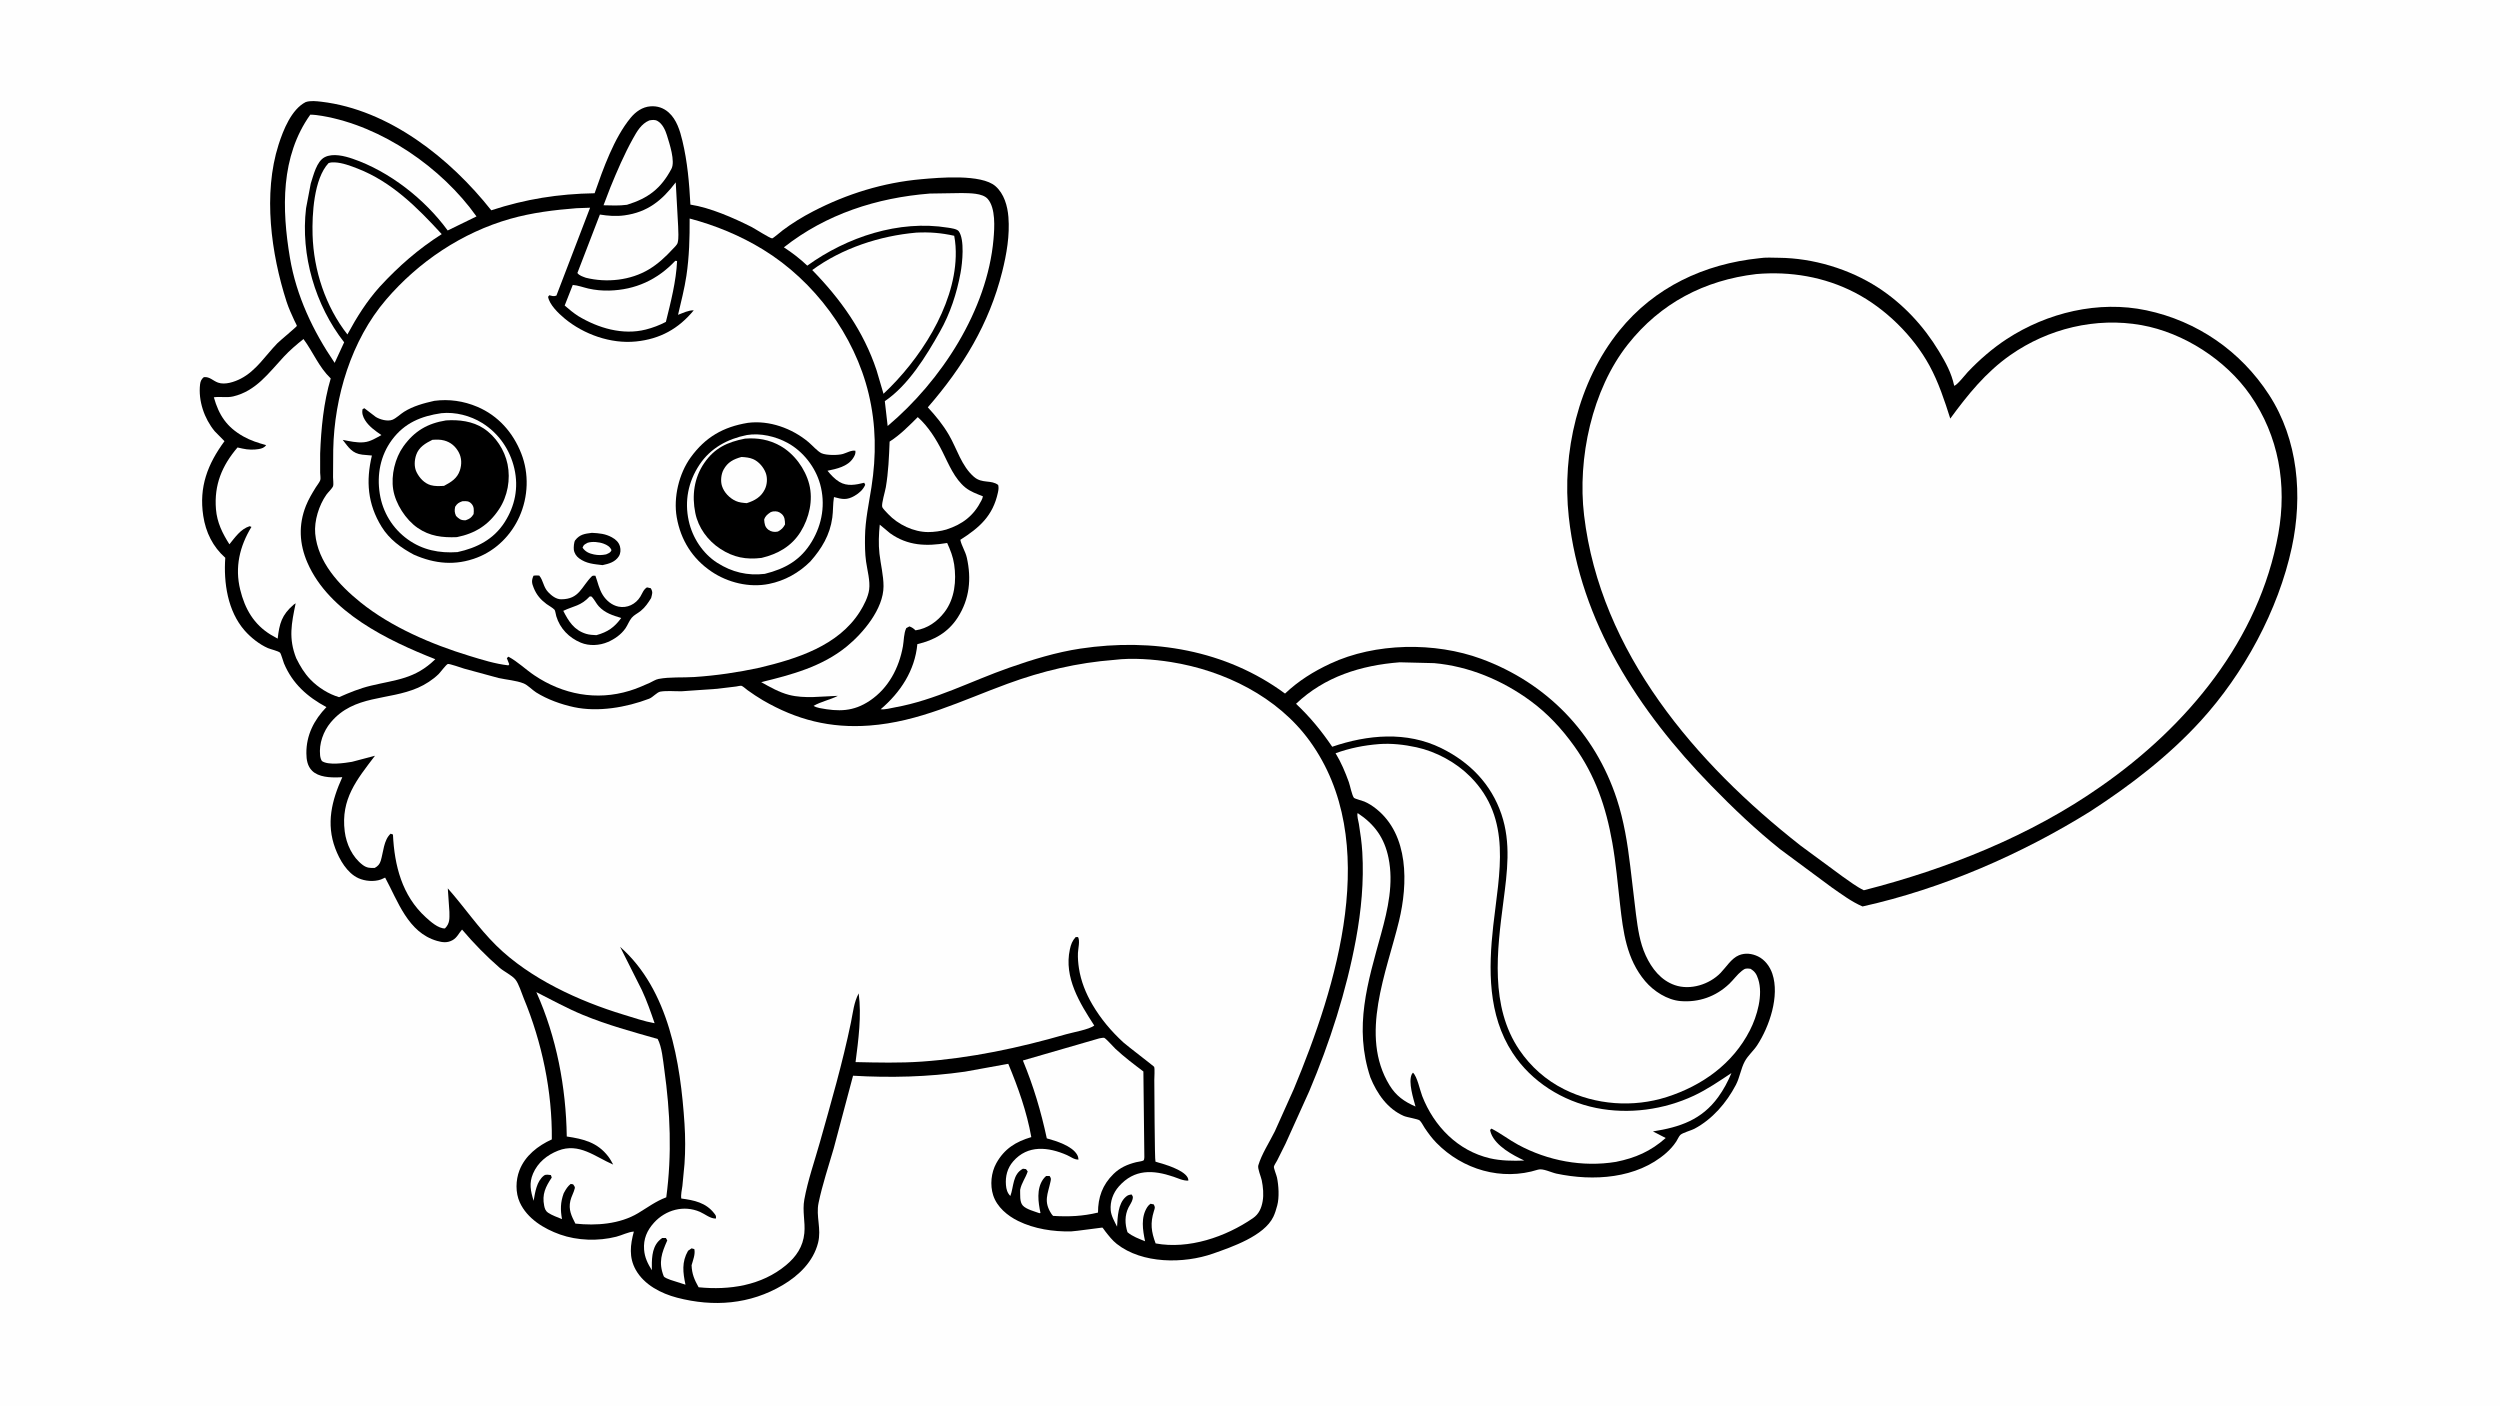 <svg version="1.1" xmlns="http://www.w3.org/2000/svg" style="display: block;" viewBox="0 0 2048 1152" width="1820" height="1024">
<path transform="translate(0,0)" fill="rgb(254,254,254)" d="M -0 -0 L 2048 0 L 2048 1152 L -0 1152 L -0 -0 z"/>
<path transform="translate(0,0)" fill="rgb(0,0,0)" d="M 1441.23 211.397 C 1446.32 210.573 1452.18 210.99 1457.34 211.037 C 1485.3 211.293 1514.84 220.168 1538.3 235.304 C 1558.83 248.546 1575.81 266.809 1588.38 287.65 C 1593.98 296.945 1598.58 305.236 1600.89 315.924 C 1603.48 315.215 1609.85 306.887 1612.03 304.589 C 1621.45 294.639 1632.42 285.118 1643.9 277.621 C 1677.1 255.94 1719.13 245.781 1758.31 254.069 C 1799.94 262.873 1835.64 287.53 1858.79 323.27 C 1882.71 360.172 1886.52 406.026 1877.45 448.344 C 1866.43 499.701 1838.02 551.937 1802.62 590.624 C 1776.22 619.472 1745.18 643.219 1712.51 664.46 C 1655.86 699.706 1591.09 727.919 1525.8 742.434 C 1516.65 738.521 1508.68 732.43 1500.53 726.808 L 1458.26 695.508 C 1438.14 679.41 1419.61 661.711 1401.64 643.273 C 1342.53 582.601 1294.59 509.437 1285.16 423.437 C 1279.37 370.596 1292.78 312.611 1326.49 270.814 C 1355.33 235.063 1396.16 216.057 1441.23 211.397 z"/>
<path transform="translate(0,0)" fill="rgb(254,254,254)" d="M 1438.66 224.384 C 1466.6 221.955 1494.5 226.595 1519.5 239.537 C 1544.38 252.42 1567.25 274.838 1580.64 299.409 C 1588.06 313.008 1592.99 328.051 1597.66 342.762 C 1611.96 323.212 1626.7 304.927 1646.71 290.86 C 1677.76 269.029 1716.9 259.508 1754.37 266.215 C 1788.87 272.389 1823.42 294.714 1843.38 323.425 C 1866.8 357.117 1873.64 396.944 1866.39 437.178 C 1850.72 524.125 1791.74 594.836 1720.93 644.152 C 1663.16 684.703 1594.95 711.73 1526.87 729.166 C 1520.74 726.225 1515.1 721.803 1509.51 717.954 L 1475.22 692.718 C 1389.12 625.275 1311 534.264 1297.68 421.993 C 1292.15 375.434 1304.12 319.199 1333.53 281.999 C 1360.27 248.166 1396.26 229.417 1438.66 224.384 z"/>
<path transform="translate(0,0)" fill="rgb(0,0,0)" d="M 250.36 83.5 C 254.226 82.154 259.192 82.716 263.229 83.192 C 318.675 89.719 368.882 129.651 402.436 172.136 C 430.747 162.891 457.276 158.695 487.105 158.165 C 494.084 138.19 503.02 112.87 516.585 96.41 C 520.738 91.371 526.249 87.433 532.918 86.962 C 538.557 86.563 543.556 88.225 547.779 91.99 C 554.308 97.811 557.046 106.927 559.02 115.165 C 563.191 132.569 564.621 149.671 565.582 167.471 C 581.817 169.943 600.803 178.328 615.477 185.688 C 618.173 187.04 630.862 195.196 632.551 195.14 C 633.353 195.113 639.995 189.422 641.084 188.602 C 648.995 182.639 657.389 177.522 666.186 172.961 C 693.834 158.628 723.613 149.435 754.674 146.67 C 769.411 145.357 803.869 142.263 815.463 152.353 C 822.558 158.526 825.393 168.625 826.096 177.697 C 827.263 192.75 824.637 207.949 820.998 222.5 C 810.288 265.336 788.751 300.503 760.068 333.539 C 766.68 340.722 772.428 347.71 777.35 356.154 C 783.983 367.536 787.656 381.727 797.959 390.567 C 804.6 396.266 812.002 392.699 817.715 397.159 C 818.258 399.447 817.969 401.167 817.477 403.441 C 813.368 422.424 802.452 432.068 786.697 442.079 C 787.713 447.05 790.863 451.527 792.021 456.696 C 795.892 473.969 794.326 490.519 784.565 505.73 C 776.795 517.838 765.29 524.407 751.49 527.525 C 749.491 549.205 737.603 567.111 721.456 580.864 C 724.76 581.373 729.947 579.909 733.284 579.308 C 766.143 573.398 795.673 557.713 826.913 546.784 C 845.835 540.165 865.284 534.153 885.156 531.179 C 943.95 522.379 1004.11 532.233 1052.69 568.032 C 1063.84 557.516 1075.93 549.984 1089.79 543.5 C 1126.62 526.278 1175.56 525.634 1213.48 539.597 C 1267.01 559.308 1306.68 600.144 1324.5 654.473 C 1330.29 672.12 1333.28 690.845 1335.48 709.232 L 1340.2 748.906 C 1341.73 760.477 1343.27 772.034 1348.23 782.714 C 1353.16 793.323 1360.58 802.917 1372.01 806.879 C 1384.73 811.288 1400.31 806.331 1409.5 796.871 C 1414.04 792.193 1418.33 784.973 1424.51 782.416 C 1429.66 780.279 1435.2 780.973 1440.13 783.33 C 1445.81 786.042 1449.96 791.694 1451.92 797.577 C 1457.99 815.782 1449.56 840.681 1439.5 856.102 C 1436.48 860.724 1431.97 864.464 1429.34 869.312 C 1426.09 875.312 1425.25 882.457 1421.98 888.69 C 1414.35 903.274 1402.77 916.752 1388.07 924.538 C 1385.35 925.98 1378.42 927.771 1376.5 929.618 C 1375.34 930.724 1374.14 933.572 1373.18 935 C 1370.84 938.509 1368.14 941.562 1364.97 944.348 C 1340.86 965.547 1305.21 967.665 1275.01 961.287 C 1270.87 960.414 1263.85 956.789 1259.93 958.034 C 1230.16 967.481 1198.17 958.004 1176.71 936.069 C 1173.07 932.341 1170.1 928.29 1167.17 923.978 C 1166.01 922.269 1164.48 919.084 1163.02 917.75 C 1161.67 916.52 1152.66 915.208 1150 914.056 C 1136.56 908.238 1127.97 895.616 1122.63 882.538 C 1108.85 841.144 1120.38 805.003 1131.41 764.825 C 1136.97 744.599 1141.76 723.614 1137.46 702.625 C 1134.11 686.229 1126.03 675.066 1112.18 665.921 C 1111.43 668.044 1112.83 672.541 1113.2 674.831 C 1114.45 682.566 1115.53 690.153 1116 697.98 C 1117.41 721.868 1115.13 745.85 1110.79 769.34 C 1102.96 811.702 1089.34 854.016 1072.58 893.665 L 1053.05 936.888 L 1046.14 950.73 C 1045.54 951.878 1043.78 954.4 1043.58 955.585 C 1043.37 956.902 1045.72 962.608 1046.11 964.483 C 1047.48 971.092 1048.08 980.806 1046.31 987.377 C 1045.45 990.556 1044.53 993.741 1043.09 996.715 C 1035.5 1012.39 1009.2 1021.37 993.703 1026.81 C 969.716 1035.22 935.712 1035.32 914.84 1018.85 C 911.212 1015.99 908.337 1012.24 905.495 1008.63 C 905.14 1008.18 903.407 1005.63 903.055 1005.48 C 902.846 1005.4 880.491 1008.57 877.447 1008.63 C 862.844 1008.93 847.318 1006.6 834.127 1000.12 C 825.278 995.778 816.697 988.647 813.593 978.962 C 810.923 970.625 811.927 960.47 816.151 952.822 C 822.717 940.935 832.207 935.101 844.843 931.378 C 841.165 910.657 834.048 890.712 825.978 871.332 L 790.479 877.767 C 760.199 882.126 729.324 882.866 698.818 881.089 L 682.999 940.562 C 678.731 955.304 673.684 970.298 670.563 985.309 C 668.281 996.287 673.065 1006.49 670.149 1018 C 666.255 1033.37 654.463 1044.74 641.222 1052.59 C 614.389 1068.49 584.491 1070.69 554.701 1062.93 C 541.562 1059.51 527.721 1052.4 520.83 1040.15 C 515.076 1029.92 516.319 1019.59 519.25 1008.76 C 514.681 1009.03 509.357 1011.84 504.816 1012.99 C 490.108 1016.72 473.113 1016.23 458.826 1011.17 C 445.553 1006.47 431.91 998.167 425.83 984.914 C 422.157 976.907 422.401 966.685 425.546 958.56 C 430.193 946.556 440.668 938.455 452.048 933.259 C 452.454 894.09 444.008 853.677 428.989 817.528 C 427.27 813.39 424.975 805.649 422.155 802.221 C 419.34 798.799 412.898 795.786 409.267 792.625 C 398.129 782.931 388.061 772.591 378.516 761.355 C 375.797 764.398 374.474 767.957 370.728 770.046 C 366.497 772.407 362.532 771.941 358.013 770.643 C 334.096 763.776 325.951 737.951 315.5 718.787 L 312.125 720.316 C 306.47 722.36 299.015 721.737 293.586 719.258 C 284.319 715.026 278.136 704.126 274.696 694.994 C 266.989 674.538 271.76 655.616 280.413 636.529 L 277.425 636.67 C 270.507 636.911 260.956 636.52 255.706 631.295 C 251.838 627.446 251.031 622.279 250.982 617.027 C 250.84 602.134 257.275 589.604 267.412 579.129 C 251.815 570.762 239.61 559.938 232.629 543.293 C 231.964 541.708 230.243 535.307 229.38 534.505 C 227.924 533.152 221.664 531.738 219.5 530.799 C 212.568 527.791 205.491 522.159 200.51 516.5 C 186.456 500.535 183.108 477.187 184.55 456.793 C 174.314 447.713 168.566 435.933 166.51 422.5 C 162.874 398.748 170.107 380.051 183.901 361.277 L 175.939 353.191 C 167.333 342.841 162.319 328.143 163.902 314.666 C 164.194 312.187 165.042 310.377 167 308.784 C 171.867 308.34 174.371 311.779 178.631 313.305 C 184.365 315.359 192.162 312.671 197.244 310.056 C 209.901 303.546 217.542 290.961 227.265 281.015 C 229.09 279.148 243.102 267.485 243.201 266.854 C 243.259 266.478 241.468 263.141 241.232 262.625 C 238.877 257.465 236.474 252.332 234.731 246.923 C 222.098 207.707 215.371 158.585 228.181 118.44 C 232.026 106.392 238.765 89.454 250.36 83.5 z"/>
<path transform="translate(0,0)" fill="rgb(254,254,254)" d="M 531.914 98.5 C 534.272 98.089 536.44 97.736 538.627 98.96 C 542.618 101.193 545.023 106.372 546.299 110.526 C 548.435 117.48 553.32 132.009 550.036 138.184 C 541.429 154.368 531.039 162.258 513.612 167.63 C 507.216 168.481 500.84 168.183 494.409 168.02 L 499.931 153.58 C 505.463 140.055 511.365 126.28 518.461 113.5 C 521.807 107.474 525.282 101.28 531.914 98.5 z"/>
<path transform="translate(0,0)" fill="rgb(254,254,254)" d="M 553.215 213.5 L 554.668 213.688 C 553.921 230.157 549.458 247.559 545.492 263.556 C 540.218 266.298 534.763 268.378 529 269.835 C 510.037 274.63 489.992 268.589 473.735 258.813 C 469.725 256.221 466.191 253.283 462.587 250.157 L 469.21 233.286 C 473.442 233.588 477.844 235.297 482 236.248 C 487.501 237.506 493.435 238.041 499.085 237.894 C 520.564 237.337 538.528 229.054 553.215 213.5 z"/>
<path transform="translate(0,0)" fill="rgb(254,254,254)" d="M 553.564 149.244 L 555.546 185.452 C 555.601 189.407 556.152 194.911 555.137 198.719 C 554.641 200.577 552.362 202.516 551.018 203.98 C 545.242 210.274 539.03 216.046 531.687 220.47 C 516.52 229.611 496.953 231.629 479.92 227.394 C 477.448 226.421 474.61 225.716 472.998 223.5 L 491.432 175.622 C 498.214 176.706 504.662 177.216 511.5 176.288 C 530.458 173.714 542.299 164.099 553.564 149.244 z"/>
<path transform="translate(0,0)" fill="rgb(254,254,254)" d="M 751.825 341.562 C 760.446 349.188 766.972 359.742 772.093 369.959 C 777.155 380.058 781.891 392.008 790.874 399.285 C 794.977 402.609 800.331 404.493 805.195 406.437 C 804.985 407.714 804.593 408.632 804.01 409.789 C 797.656 422.405 788.442 429.399 775.236 433.654 C 770.734 435 765.126 435.725 760.417 435.73 C 748.437 435.741 735.635 429.545 727.5 420.909 C 726.505 419.853 723.033 416.393 722.702 415.106 C 722.006 412.401 725.066 402.596 725.675 399 C 727.777 386.579 728.288 374.17 728.772 361.61 C 737.412 356.122 744.598 348.727 751.825 341.562 z"/>
<path transform="translate(0,0)" fill="rgb(254,254,254)" d="M 254.195 93.79 C 257.483 93.836 260.675 94.26 263.911 94.811 C 312.762 103.129 361.962 137.163 390.343 177.164 L 366.746 188.679 C 348.066 163.021 318.94 140.191 288.874 129.908 C 282.218 127.632 272.684 125.19 266.021 128.613 C 259.306 132.063 256.774 143.543 254.565 150.253 L 250.725 170.431 C 246.139 208.759 258.235 249.99 281.929 280.276 L 274.148 297.125 C 256.386 271.021 242.743 242.268 237.5 210.975 C 230.813 171.064 229.795 128.021 254.195 93.79 z"/>
<path transform="translate(0,0)" fill="rgb(254,254,254)" d="M 761.742 158.419 L 787.895 158.011 C 794.098 158.177 804.859 157.885 809.178 162.848 C 815.714 170.359 814.72 186.276 813.889 195.762 C 808.779 254.085 771.01 311.932 727.169 348.838 L 724.84 328.488 C 744.108 315.48 758.771 291.467 769.972 271.565 C 778.371 256.758 783.769 240.201 786.866 223.5 C 788.385 215.306 790.366 196.069 785.409 189.308 C 783.955 187.325 778.934 186.748 776.55 186.361 C 736.358 179.836 693.831 194.035 661.331 217.473 C 655.317 211.799 649.082 206.977 642.151 202.48 C 676.729 175.216 718.298 161.852 761.742 158.419 z"/>
<path transform="translate(0,0)" fill="rgb(254,254,254)" d="M 720.698 429.641 L 729.119 436.669 C 743.69 447.077 758.913 447.502 775.918 444.668 C 778.549 450.45 780.711 455.879 781.649 462.233 C 783.619 475.577 782.136 490.293 773.769 501.294 C 767.878 509.039 759.736 514.801 750 516.24 C 748.374 514.715 747.111 513.757 745 513.008 L 742.409 514.407 C 740.274 518.904 740.557 524.457 739.675 529.341 C 736.477 547.06 727.892 563.508 712.685 573.777 C 699.077 582.966 686.909 582.9 671.335 579.891 C 669.619 579.441 668 579.102 666.5 578.106 C 672.276 574.681 680.132 573.122 686.41 569.886 C 673.38 570.28 659.105 572.408 646.344 569.1 C 638.296 567.013 630.778 562.708 623.582 558.67 C 648.379 552.63 673.316 546.016 693.552 529.528 C 707.148 518.451 723.772 498.601 723.783 480.149 C 723.788 471.24 721.437 462.187 720.443 453.345 C 719.561 445.509 719.929 437.469 720.698 429.641 z"/>
<path transform="translate(0,0)" fill="rgb(254,254,254)" d="M 269.124 133.5 C 270.746 132.841 272.575 132.811 274.307 132.889 C 280.469 133.167 287.229 135.732 292.949 137.958 C 320.989 148.871 341.904 169.923 361.859 191.662 C 342.641 203.893 326.624 217.932 311.209 234.627 C 300.498 246.521 292.154 259.818 284.595 273.854 C 266.627 250.905 256.923 221.265 256.065 192.277 C 255.575 175.727 257.06 146.336 269.124 133.5 z"/>
<path transform="translate(0,0)" fill="rgb(254,254,254)" d="M 750.697 190.422 C 761.624 189.874 771.006 190.652 781.687 193.006 C 782.764 198.622 783.096 204.288 782.937 210 C 781.784 251.458 752.984 295.165 723.763 322.453 L 718.08 303.176 C 707.435 271.192 688.734 245.044 665.375 221.086 C 689.802 203.195 720.733 193.037 750.697 190.422 z"/>
<path transform="translate(0,0)" fill="rgb(254,254,254)" d="M 900.51 850.5 C 901.388 850.396 903.765 849.819 904.5 850.027 C 905.898 850.421 912.235 857.628 913.753 859.039 C 920.987 865.767 928.78 871.67 936.663 877.602 L 937.451 947.825 C 937.428 948.406 937.304 950.11 936.779 950.484 C 935.826 951.163 931.955 951.62 930.655 951.95 C 923.522 953.764 917.535 956.357 912.193 961.579 C 903.1 970.467 899.495 980.761 899.477 993.201 C 886.78 996.234 875.706 996.687 862.701 995.92 C 862.122 995.31 861.675 994.808 861.22 994.098 C 854.727 983.981 858.341 978.21 860.58 967.821 C 861.074 965.528 861.106 965.211 859.848 963.237 L 857 963.222 C 856.102 964.039 855.232 964.9 854.532 965.898 C 848.916 973.896 850.514 984.711 852.363 993.568 L 851.453 993.696 C 847.562 992.27 840.741 990.54 837.933 987.5 C 835.106 984.44 835.856 978.569 835.696 974.574 C 836.821 968.883 840.173 964.849 841.901 959.5 L 840.5 957.611 L 838 957.278 C 829.402 961.797 830.575 971.965 827.679 979.598 C 825.187 977.145 824.344 974.064 824.075 970.664 C 823.506 963.49 825.192 956.805 829.956 951.304 C 841.913 937.495 858.782 939.448 874 946.091 C 877.117 947.452 880.123 949.991 883.5 949.752 C 883.41 948.278 883.112 947.12 882.377 945.817 C 878.278 938.549 865.174 934.515 857.54 932.414 C 852.738 910.068 846.678 889.729 837.952 868.61 L 900.51 850.5 z"/>
<path transform="translate(0,0)" fill="rgb(254,254,254)" d="M 439.359 812.603 C 452.109 819.042 464.359 825.831 477.591 831.298 C 497.62 839.572 517.983 845.063 538.762 850.983 C 542.258 857.529 543.146 868.453 544.183 875.91 C 549.085 911.164 550.541 945.342 545.812 980.702 C 537.155 983.938 530.532 989.011 522.746 993.675 C 507.687 1002.7 488.386 1004.08 471.346 1002.24 C 468.132 995.9 465.554 990.844 467.25 983.5 C 468.078 979.918 470.087 976.789 470.91 973.129 C 471.151 972.055 470.081 970.98 469.5 970.062 L 467.5 969.731 C 465.048 971.764 463.783 973.748 462.274 976.508 L 461.734 977.506 C 459.076 984.898 459.024 990.979 460.39 998.557 C 456.679 997.011 452.18 995.497 448.873 993.238 C 446.921 991.905 446.243 989.89 445.795 987.658 C 443.893 978.168 446.909 972.119 451.989 964.5 L 451.308 962.5 C 449.335 962.312 447.218 961.645 445.561 962.929 C 439.607 967.543 438.338 976.673 437.149 983.569 C 434.682 975.549 433.273 969.22 436.67 961.257 C 440.535 952.197 448.158 946.036 457.183 942.478 C 474.408 935.687 487.556 947.533 502.324 953.887 C 501.102 951.605 499.832 949.28 498.256 947.221 C 489.417 935.681 477.92 932.89 464.296 930.88 C 463.723 890.72 455.913 849.297 439.359 812.603 z"/>
<path transform="translate(0,0)" fill="rgb(254,254,254)" d="M 248.602 277.589 C 256.622 288.383 260.987 300.309 270.935 309.889 C 265.087 329.467 263.032 351.034 262.273 371.399 L 262.268 387.187 C 262.296 388.746 262.804 391.707 262.401 393.084 C 261.913 394.753 259.67 397.503 258.675 399.129 C 255.659 404.056 252.803 408.724 250.657 414.101 C 244.407 429.763 245.155 445.426 251.856 460.839 C 269.483 501.382 317.877 524.606 356.595 539.886 C 340.005 556.117 324.728 556.576 303.882 561.564 C 294.692 563.764 286.4 567.171 277.797 570.982 C 269.186 568.469 260.604 563.04 254.396 556.63 C 249.252 551.318 245.902 545.561 242.641 539.023 C 236.214 522.689 238.793 510.666 242.202 494.082 C 241.627 494.415 241.123 494.712 240.617 495.147 C 230.763 503.618 228.898 510.646 227.474 523.023 L 222 519.952 C 207.905 511.399 200.602 498.62 196.761 482.868 C 192.287 464.524 196.272 447.457 205.989 431.5 L 204.5 430.932 C 197.057 433.281 192.697 439.96 187.926 445.733 C 182.186 436.704 177.797 427.882 176.916 416.995 C 175.302 397.053 181.842 381.303 194.577 366.426 L 198.85 367.369 C 203.055 368.319 207.745 368.465 212 367.734 C 214.473 367.308 216.603 366.583 218.003 364.5 C 211.471 362.695 205.235 360.723 199.3 357.363 C 185.745 349.689 179.347 340.04 175.182 325.324 C 180.368 324.555 185.821 325.825 190.956 324.62 C 209.719 320.217 220.154 305.323 232.507 292.076 C 237.489 286.732 242.91 282.154 248.602 277.589 z"/>
<path transform="translate(0,0)" fill="rgb(254,254,254)" d="M 1129.64 609.424 C 1139.87 608.659 1150.29 609.847 1160.3 612.016 C 1176.49 615.525 1192.86 624.415 1204.57 636.221 C 1238.99 670.937 1228.05 715.077 1223.27 758.149 C 1219.33 793.722 1218.76 831.21 1239.09 862.362 C 1254.57 886.069 1280.03 901.937 1307.63 907.509 C 1334.31 912.896 1363.06 908.98 1387.7 897.419 C 1398.44 892.378 1408.53 885.441 1418.4 878.904 C 1415.48 885.878 1412 892.451 1407.55 898.586 C 1394.03 917.249 1376.1 923.247 1354.09 926.717 L 1364.55 932.109 C 1352.24 943.018 1339.73 948.447 1323.8 951.66 C 1296.49 956.164 1267.9 950.766 1243.66 937.637 C 1236.15 933.573 1229.4 928.276 1221.81 924.412 L 1220.68 925.5 C 1220.87 926.519 1221.12 927.5 1221.49 928.468 C 1225.44 938.716 1239.24 946.146 1248.72 950.57 C 1239.6 950.963 1229.4 950.816 1220.5 948.723 C 1194.29 942.563 1174.73 922.545 1165.09 897.802 C 1163.2 892.955 1161 881.714 1157.5 878.587 C 1157.2 878.973 1156.67 879.573 1156.45 880.065 C 1153.57 886.533 1157.78 899.599 1159.58 906.326 C 1150.36 902.31 1143.65 897.623 1138.3 888.878 C 1113.29 848.053 1136.02 796.052 1146.09 754.265 C 1153.4 723.923 1154.32 683.82 1127.3 662.386 C 1124.33 660.032 1121.19 657.992 1117.7 656.5 C 1116.38 655.937 1109.69 654.11 1109.21 653.527 C 1107.5 651.458 1105.98 643.375 1104.94 640.5 C 1101.98 632.322 1098.63 624.336 1094.09 616.903 C 1106.04 612.654 1117.01 610.454 1129.64 609.424 z"/>
<path transform="translate(0,0)" fill="rgb(254,254,254)" d="M 1146.63 542.413 L 1174.91 543.106 C 1203.44 545.686 1230.7 557.103 1253.69 573.966 C 1267.82 584.326 1279.31 596.722 1289.5 610.927 C 1306.88 635.15 1315.64 660.906 1320.79 690.076 C 1323.73 706.696 1325.22 723.742 1327.12 740.517 C 1329.7 763.313 1332.39 785.507 1347.78 803.692 C 1354.73 811.891 1365.83 819.066 1376.75 819.95 C 1391.65 821.157 1405.59 816.264 1416.5 805.931 C 1420.04 802.579 1423.03 798.282 1426.82 795.263 C 1429.57 793.071 1430.59 793.027 1434.02 793.5 C 1437.7 795.792 1438.97 797.894 1440.31 801.98 C 1444.52 814.796 1439.42 832.337 1433.52 843.892 C 1419.47 871.451 1394.34 889.26 1365.41 898.543 C 1337.9 907.316 1307.19 905.113 1281.33 892.184 C 1266.45 884.748 1253.99 873.71 1244.66 859.971 C 1220.44 824.298 1226.37 778.543 1231.6 738.248 C 1234.71 714.226 1237.97 690.441 1229.98 666.903 C 1221.55 642.078 1204.01 624.217 1180.73 612.75 C 1152.29 598.746 1120.37 601.681 1091.35 611.596 C 1082.41 598.448 1073.3 587.352 1061.71 576.403 C 1085.14 554.162 1114.93 544.873 1146.63 542.413 z"/>
<path transform="translate(0,0)" fill="rgb(254,254,254)" d="M 472.305 170.419 L 483.403 170.026 L 455.821 241.995 C 453.54 242.92 452.294 242.263 450 241.719 L 448.986 243 C 450.078 249.491 457.597 256.67 462.563 260.787 C 478.305 273.839 500.455 281.691 520.992 279.599 C 540.702 277.591 555.85 269.216 568.316 254.078 C 564.027 253.961 559.432 256.263 555.448 257.766 C 557.888 247.156 560.724 236.452 562.319 225.683 C 564.636 210.044 565.029 194.636 564.953 178.873 C 586.033 184.439 606.474 192.86 625.084 204.272 C 667.12 230.048 700.096 274.357 711.594 322.387 C 717.734 348.032 717.935 373.018 713.88 399.027 C 711.79 412.43 708.813 425.883 708.619 439.5 C 708.524 446.196 708.55 453.252 709.483 459.894 C 710.493 467.086 712.952 475.673 711.999 482.886 C 711.205 488.896 707.668 495.77 704.475 500.85 C 686.796 528.98 652.683 539.541 622.301 546.828 C 604.662 550.658 586.815 553.282 568.794 554.476 C 559.343 555.103 548.765 554.268 539.5 556.043 C 536.894 556.543 534.526 558.23 532.118 559.308 C 526.748 561.712 521.386 564.026 515.752 565.748 C 488.581 574.056 461.086 568.798 437.703 553.069 C 430.521 548.238 424.118 541.878 416.5 537.809 L 415.194 539 L 417.159 544 L 416.5 544.928 C 405.66 543.727 394.9 540.31 384.498 537.14 C 353.651 527.742 320.434 513.565 295.198 493.189 C 277.822 479.16 260.353 460.367 258.225 437.062 C 257.271 426.615 261.295 413.782 267.289 405.218 C 268.671 403.244 272.116 400.065 272.887 398.077 C 273.361 396.854 272.835 392.361 272.832 390.79 L 272.982 368.285 C 273.857 324.986 287.816 278.593 316.205 245.395 C 342.804 214.292 378.545 190.308 418.07 179.101 C 435.678 174.108 454.108 171.828 472.305 170.419 z"/>
<path transform="translate(0,0)" fill="rgb(0,0,0)" d="M 484.879 436.365 C 490.932 436.705 495.798 437.042 501.221 440.008 C 504.334 441.711 506.928 443.994 507.882 447.531 C 508.587 450.149 508.432 453.221 506.96 455.546 C 503.947 460.305 498.783 461.722 493.601 462.813 C 486.534 461.947 480.482 461.69 474.43 457.26 C 472.106 455.559 470.393 452.964 470.074 450.063 C 469.883 448.316 470.136 443.788 471.222 442.403 C 475.029 437.551 479.072 437.106 484.879 436.365 z"/>
<path transform="translate(0,0)" fill="rgb(254,254,254)" d="M 481.372 444.5 C 485.178 443.291 490.801 443.84 494.508 445.242 C 497.311 446.302 499.706 447.653 500.933 450.5 C 499.977 452.844 498.661 452.978 496.5 454.013 C 493.049 454.708 490.086 454.782 486.613 454.082 C 482.724 453.298 479.472 451.879 477.233 448.5 C 478.157 445.894 479.044 445.858 481.372 444.5 z"/>
<path transform="translate(0,0)" fill="rgb(0,0,0)" d="M 437.027 471.5 C 438.536 471.151 440.171 471.322 441.717 471.342 C 445.117 475.297 445.003 480.681 449.083 484.951 C 451.821 487.818 455.553 490.811 459.717 490.799 C 474.697 490.755 476.146 480.611 484.862 471.933 C 485.59 471.207 486.757 471.5 487.761 471.5 C 489.756 476.912 490.677 482.293 493.801 487.271 C 496.664 491.835 501.228 495.684 506.624 496.802 C 513.767 498.283 520.758 494.845 524.544 488.665 C 526.309 485.784 527.025 482.903 530 481.024 L 533.157 481.763 C 535.024 485.233 534.272 486.043 533.409 489.78 C 530.906 493.824 528.602 497.284 524.875 500.333 C 522.555 502.231 519.423 503.636 517.5 505.935 C 515.331 508.528 514.218 511.986 512.268 514.746 C 508.772 519.695 503.535 523.366 498.034 525.76 C 491.211 528.73 482.733 529.23 475.776 526.327 C 466.169 522.318 458.752 514.774 455.713 504.684 C 455.431 503.748 454.838 500.025 454.332 499.447 C 452.872 497.782 449.564 496.06 447.706 494.676 C 442.846 491.054 439.563 487.202 437.249 481.556 C 435.578 477.479 435.304 475.546 437.027 471.5 z"/>
<path transform="translate(0,0)" fill="rgb(254,254,254)" d="M 483.056 488.5 C 484.412 488.403 484.413 488.295 485.356 489.383 C 487.293 491.619 488.513 494.38 490.566 496.594 C 495.706 502.136 501.928 503.953 508.898 506.129 C 503.201 513.882 497.907 517.579 488.567 520.188 C 485.788 520.044 482.828 519.925 480.156 519.105 C 470.261 516.069 465.805 508.865 461.439 500.26 C 470.198 496.107 475.717 496.371 483.056 488.5 z"/>
<path transform="translate(0,0)" fill="rgb(0,0,0)" d="M 355.763 328.232 C 367.842 326.61 379.794 328.358 390.994 333.097 C 408.162 340.361 420.297 354.227 427.009 371.325 C 433.51 387.885 432.768 406.84 425.527 423.063 C 418.757 438.229 406.411 450.643 390.824 456.643 C 373.117 463.459 356.153 461.813 338.97 454.208 C 328.469 448.651 318.918 441.634 312.594 431.36 C 301.103 412.694 299.679 393.896 304.661 373.027 L 296.784 372.323 C 288.46 371.294 285.622 366.454 280.752 360.212 C 286.272 361.237 292.221 362.709 297.846 362.175 L 298.5 362.107 C 303.497 361.615 308.108 358.626 312.461 356.276 C 307.534 352.894 302.164 349.156 298.991 343.966 C 297.335 341.256 296.233 338.162 297.055 335 L 298.5 334.284 L 307.821 341.404 C 311.279 343.556 317.54 345.306 321.5 343.723 C 324.494 342.527 328.129 338.995 331 337.196 C 338.526 332.483 347.189 330.156 355.763 328.232 z"/>
<path transform="translate(0,0)" fill="rgb(254,254,254)" d="M 361.629 338.334 C 373.037 337.179 385.334 340.358 395.01 346.38 C 408.621 354.851 417.876 368.32 421.401 383.907 C 424.906 399.403 421.933 414.262 413.436 427.598 C 404.429 441.735 390.628 448.693 374.746 452.143 C 359.955 453.171 346.221 450.498 333.991 441.701 C 321.62 432.803 313.481 419.465 311.112 404.367 C 308.649 388.669 311.589 373.021 321.119 360.161 C 331.377 346.316 344.995 340.736 361.629 338.334 z"/>
<path transform="translate(0,0)" fill="rgb(0,0,0)" d="M 365.351 344.258 C 375.9 343.547 387.197 344.866 396.201 350.806 C 406.125 357.354 413.401 368.521 415.793 380.162 C 418.339 392.552 415.85 406.402 408.829 417 C 400.29 429.891 389.391 436.849 374.253 439.889 C 362.44 440.362 352.123 439.192 342.111 432.291 C 332.398 425.596 323.997 412.597 322.12 400.883 C 320.247 389.196 323.607 375.105 330.454 365.555 C 339.484 352.962 350.233 346.682 365.351 344.258 z"/>
<path transform="translate(0,0)" fill="rgb(254,254,254)" d="M 378.72 410.5 L 379.182 410.455 C 382.128 410.367 384.012 410.166 386.204 412.5 C 388.527 414.973 388.226 417.91 387.979 421 C 386.05 424.079 384.84 424.838 381.5 426.053 L 380.688 426.073 C 377.399 426.063 375.797 424.793 373.576 422.5 C 372.313 419.655 372.269 418.041 372.857 415 C 374.501 412.337 375.803 411.557 378.72 410.5 z"/>
<path transform="translate(0,0)" fill="rgb(254,254,254)" d="M 354.207 360.164 C 357.506 359.942 360.652 359.832 363.876 360.699 C 369.254 362.146 373.197 365.513 375.816 370.416 C 378.276 375.021 378.341 380.281 376.745 385.177 C 374.593 391.779 369.569 394.798 363.729 397.888 C 360.111 398.076 356.325 398.316 352.805 397.292 C 347.601 395.777 343.631 391.398 341.265 386.675 C 339.121 382.396 339.44 376.862 340.976 372.422 C 343.16 366.111 348.538 362.977 354.207 360.164 z"/>
<path transform="translate(0,0)" fill="rgb(0,0,0)" d="M 612.574 346.266 C 630.199 343.949 648.882 350.793 662.244 361.979 C 665.067 364.342 669.952 369.829 673.044 371.184 C 677.046 372.939 686.55 372.91 690.544 371.74 C 693.694 370.818 697.557 368.455 700.746 369.123 C 701.06 371.494 700.119 373.251 698.85 375.204 C 694.365 382.107 685.343 383.94 677.882 385.497 C 680.61 388.86 683.867 392.378 687.605 394.617 C 694.069 398.488 701.072 397.036 707.966 395.329 L 708.787 397 C 707.062 401.015 703.849 403.828 700.116 406.013 C 693.844 409.682 690.044 408.946 683.192 407.055 C 682.26 412.577 682.588 418.323 681.828 423.893 C 679.88 438.184 673.124 449.309 663.805 459.859 C 654.402 469.17 642.899 475.607 629.88 478.223 C 613.829 481.448 596.231 477.16 582.771 468.039 C 567.169 457.467 557.641 442.241 554.38 423.622 C 551.544 407.427 556.181 387.828 565.844 374.516 C 577.85 357.977 592.455 349.574 612.574 346.266 z"/>
<path transform="translate(0,0)" fill="rgb(254,254,254)" d="M 611.816 356.243 C 622.893 354.386 635.448 357.363 645.165 362.658 C 657.913 369.603 668.004 382.549 671.855 396.5 C 676.315 412.659 673.625 429.071 665.133 443.344 C 656.06 458.597 643.395 465.76 626.5 469.972 C 612.397 471.657 599.557 468.56 587.595 460.933 C 575.659 453.322 567.173 440.214 564.196 426.475 C 560.672 410.215 563.779 394.496 572.959 380.632 C 582.034 366.929 596.034 359.386 611.816 356.243 z"/>
<path transform="translate(0,0)" fill="rgb(0,0,0)" d="M 610.287 359.189 C 620.579 358.367 630.088 359.989 639.179 365.09 C 650.572 371.482 659.627 383.814 662.889 396.435 C 666.291 409.596 662.898 424.153 655.862 435.5 C 648.494 447.382 637.128 453.758 623.848 456.902 C 611.116 458.465 600.868 456.504 590.067 449.453 C 579.788 442.742 572.033 432.176 569.586 420.052 C 566.715 405.83 568.547 391.459 576.818 379.307 C 585.284 366.869 595.961 361.985 610.287 359.189 z"/>
<path transform="translate(0,0)" fill="rgb(254,254,254)" d="M 631.206 419.5 C 631.96 419.204 632.724 418.868 633.544 418.799 C 636.378 418.56 638.164 418.985 640.309 420.862 C 643.018 423.232 642.996 426.228 643.097 429.5 C 641.359 432.514 640.486 433.389 637.5 435.175 L 636.875 435.382 C 634.424 435.927 631.526 435.415 629.524 433.879 C 626.531 431.582 626.274 428.955 626.001 425.5 C 627.009 422.404 628.685 421.289 631.206 419.5 z"/>
<path transform="translate(0,0)" fill="rgb(254,254,254)" d="M 607.403 374.212 C 610.62 374.397 613.888 374.661 616.89 375.932 C 621.534 377.898 625.587 382.647 627.312 387.332 C 628.848 391.502 628.485 396.785 626.53 400.754 C 623.417 407.076 618.212 409.986 611.735 412.042 C 608.72 411.802 605.491 411.544 602.714 410.26 C 597.655 407.922 593.212 403.405 591.467 398.055 C 590.142 393.994 590.715 388.324 592.759 384.571 C 596.103 378.429 600.883 376.021 607.403 374.212 z"/>
<path transform="translate(0,0)" fill="rgb(254,254,254)" d="M 912.995 540.412 C 927.389 538.612 945.102 539.939 959.289 542.206 C 1002.9 549.173 1046.58 570.533 1072.91 606.868 C 1132.35 688.902 1094.99 807.726 1059.8 892.197 L 1044.34 926.644 C 1039.96 935.507 1033.55 945.236 1030.79 954.574 C 1030.05 957.053 1033.02 963.836 1033.61 966.713 C 1034.73 972.2 1035.33 978.42 1034.36 983.953 C 1033.36 989.655 1031.28 994.432 1026.44 997.767 C 1004.03 1013.18 973.74 1023.49 946.687 1018.47 C 943.065 1008.81 942.21 1001.86 945.281 992 C 946.106 989.352 946.476 988.963 945.135 986.5 L 942.5 985.979 C 941.483 986.74 940.584 987.572 939.889 988.649 C 934.387 997.179 936.133 1007.36 938.041 1016.7 C 933.06 1014.64 927.792 1012.83 923.638 1009.3 C 921.49 1002.56 921.258 995.586 924.434 989.116 C 925.49 986.966 927.376 984.481 927.841 982.143 C 928.244 980.118 928.121 980.04 926.938 978.344 C 924.824 978.754 923.925 978.848 922.271 980.3 C 915.805 985.981 915.583 996.77 915.102 1004.75 C 913.029 1000.61 910.242 995.886 909.884 991.209 C 909.338 984.078 911.831 977.159 916.524 971.823 C 929.224 957.383 944.597 958.168 961.273 963.824 C 965.098 965.121 969.43 967.299 973.5 966.989 C 973.814 960.076 957.522 954.756 952.104 953.117 C 951.581 952.959 946.659 951.626 946.572 951.489 C 945.838 950.339 945.724 891.39 945.61 884.501 C 945.579 882.68 946.152 875.027 945.429 873.74 C 945.149 873.243 922.845 856.178 920.273 853.81 C 910.252 844.583 901.801 834.564 894.9 822.819 C 889.498 813.624 885.462 803.6 883.861 793.032 C 883.24 788.93 882.873 784.655 883.048 780.5 C 883.198 776.976 884.863 770.479 883.123 767.5 L 881.198 767.5 C 878.369 770.62 877.316 773.517 876.431 777.594 C 871.44 800.586 884.513 821.616 896.41 839.964 C 892.311 843.247 878.869 845.533 873.297 847.143 C 834.731 858.286 795.275 866.691 755.169 869.517 C 737.1 870.789 718.964 870.322 700.871 869.927 C 703.227 851.588 705.87 832.104 703.434 813.63 C 699.48 821.03 698.787 829.211 697.116 837.314 C 690.233 870.689 680.749 903.278 671.53 936.049 C 667.225 951.353 661.753 966.848 658.908 982.468 C 657.15 992.114 659.814 1000.77 658.912 1010.1 C 657.849 1021.1 652.288 1029.33 643.917 1036.29 C 623.776 1053.03 597.549 1056.9 572.301 1054.39 C 568.872 1048.26 566.783 1043.46 566.55 1036.33 C 567.662 1032.33 569.762 1027.22 568.795 1023.12 L 566.55 1022.5 L 563.656 1024.5 C 558.332 1033.74 559.448 1042.29 561.543 1052.27 L 549.258 1048.34 C 547.865 1047.76 544.21 1046.61 543.676 1045.24 C 539.268 1033.9 542.035 1026.37 546.623 1016 L 545.5 1014.03 L 542.5 1014.01 C 541.466 1014.76 540.455 1015.55 539.575 1016.48 C 533.595 1022.79 533.948 1032.4 533.992 1040.44 C 530.602 1034.95 528.118 1030.04 527.633 1023.5 C 526.991 1014.84 530.002 1007.85 535.747 1001.5 C 545.304 990.939 560.221 986.852 573.476 992.646 C 577.674 994.482 581.98 998.314 586.5 998.079 C 586.722 995.915 586.441 995.609 585.178 993.958 C 578.34 985.021 568.547 983.069 558.113 981.686 C 557.601 978.562 558.626 974.487 559.025 971.32 L 560.743 953.316 C 561.508 942.662 561.451 931.355 560.763 920.691 C 557.519 870.358 548.073 810.785 508.003 775.52 L 525.808 810.94 C 529.926 819.72 533.099 828.933 536.258 838.09 C 527.707 836.58 519.177 833.608 510.872 831.085 C 474.269 819.967 434.071 801.548 406.581 774.488 C 391.693 759.832 380.55 743.077 366.839 727.618 L 368.153 746.898 C 368.205 752.455 368.608 756.262 364.5 760.44 C 359.043 760.575 352.597 754.761 348.781 751.286 C 329.312 733.556 323.114 708.894 321.906 683.5 L 320 682.824 C 314.291 688.034 314.066 697.99 311.907 705 C 311.037 707.826 309.559 709.431 307 710.845 C 303.1 711.061 300.361 710.846 297.151 708.436 C 288.657 702.056 283.716 691.38 282.402 681.002 C 279.036 654.413 292.31 638.538 307.191 618.971 L 288.342 623.946 C 282.214 624.977 268.841 626.988 263.698 623.294 C 262.793 621.807 262.395 620.301 262.218 618.585 C 261.233 609.047 264.859 598.924 270.961 591.63 C 290.015 568.853 317.978 573.941 342.43 563.27 C 348.431 560.65 354.568 556.677 359.253 552.128 C 360.781 550.645 365.365 544.35 366.849 543.797 C 367.98 543.376 378.604 547.128 380.283 547.625 L 408.493 555.296 C 414.898 556.72 422.893 557.295 428.92 559.692 C 432.382 561.069 435.925 565.006 439.185 567.065 C 448.235 572.781 459.71 576.903 470.15 579.142 C 489.898 583.376 513.032 579.392 531.749 572.263 C 534.867 571.075 538.158 566.893 541.03 566.418 C 546.354 565.537 553.057 566.266 558.573 566.137 L 587.425 564.127 L 603.004 562.253 C 603.878 562.135 606.739 561.453 607.382 561.646 C 608.657 562.029 611.216 564.422 612.401 565.262 C 616.485 568.159 620.602 570.987 624.932 573.506 C 652.609 589.599 680.143 596.592 712.238 594.229 C 752.95 591.232 787.75 573.773 825.361 559.996 C 854.001 549.504 882.516 542.746 912.995 540.412 z"/>
</svg>